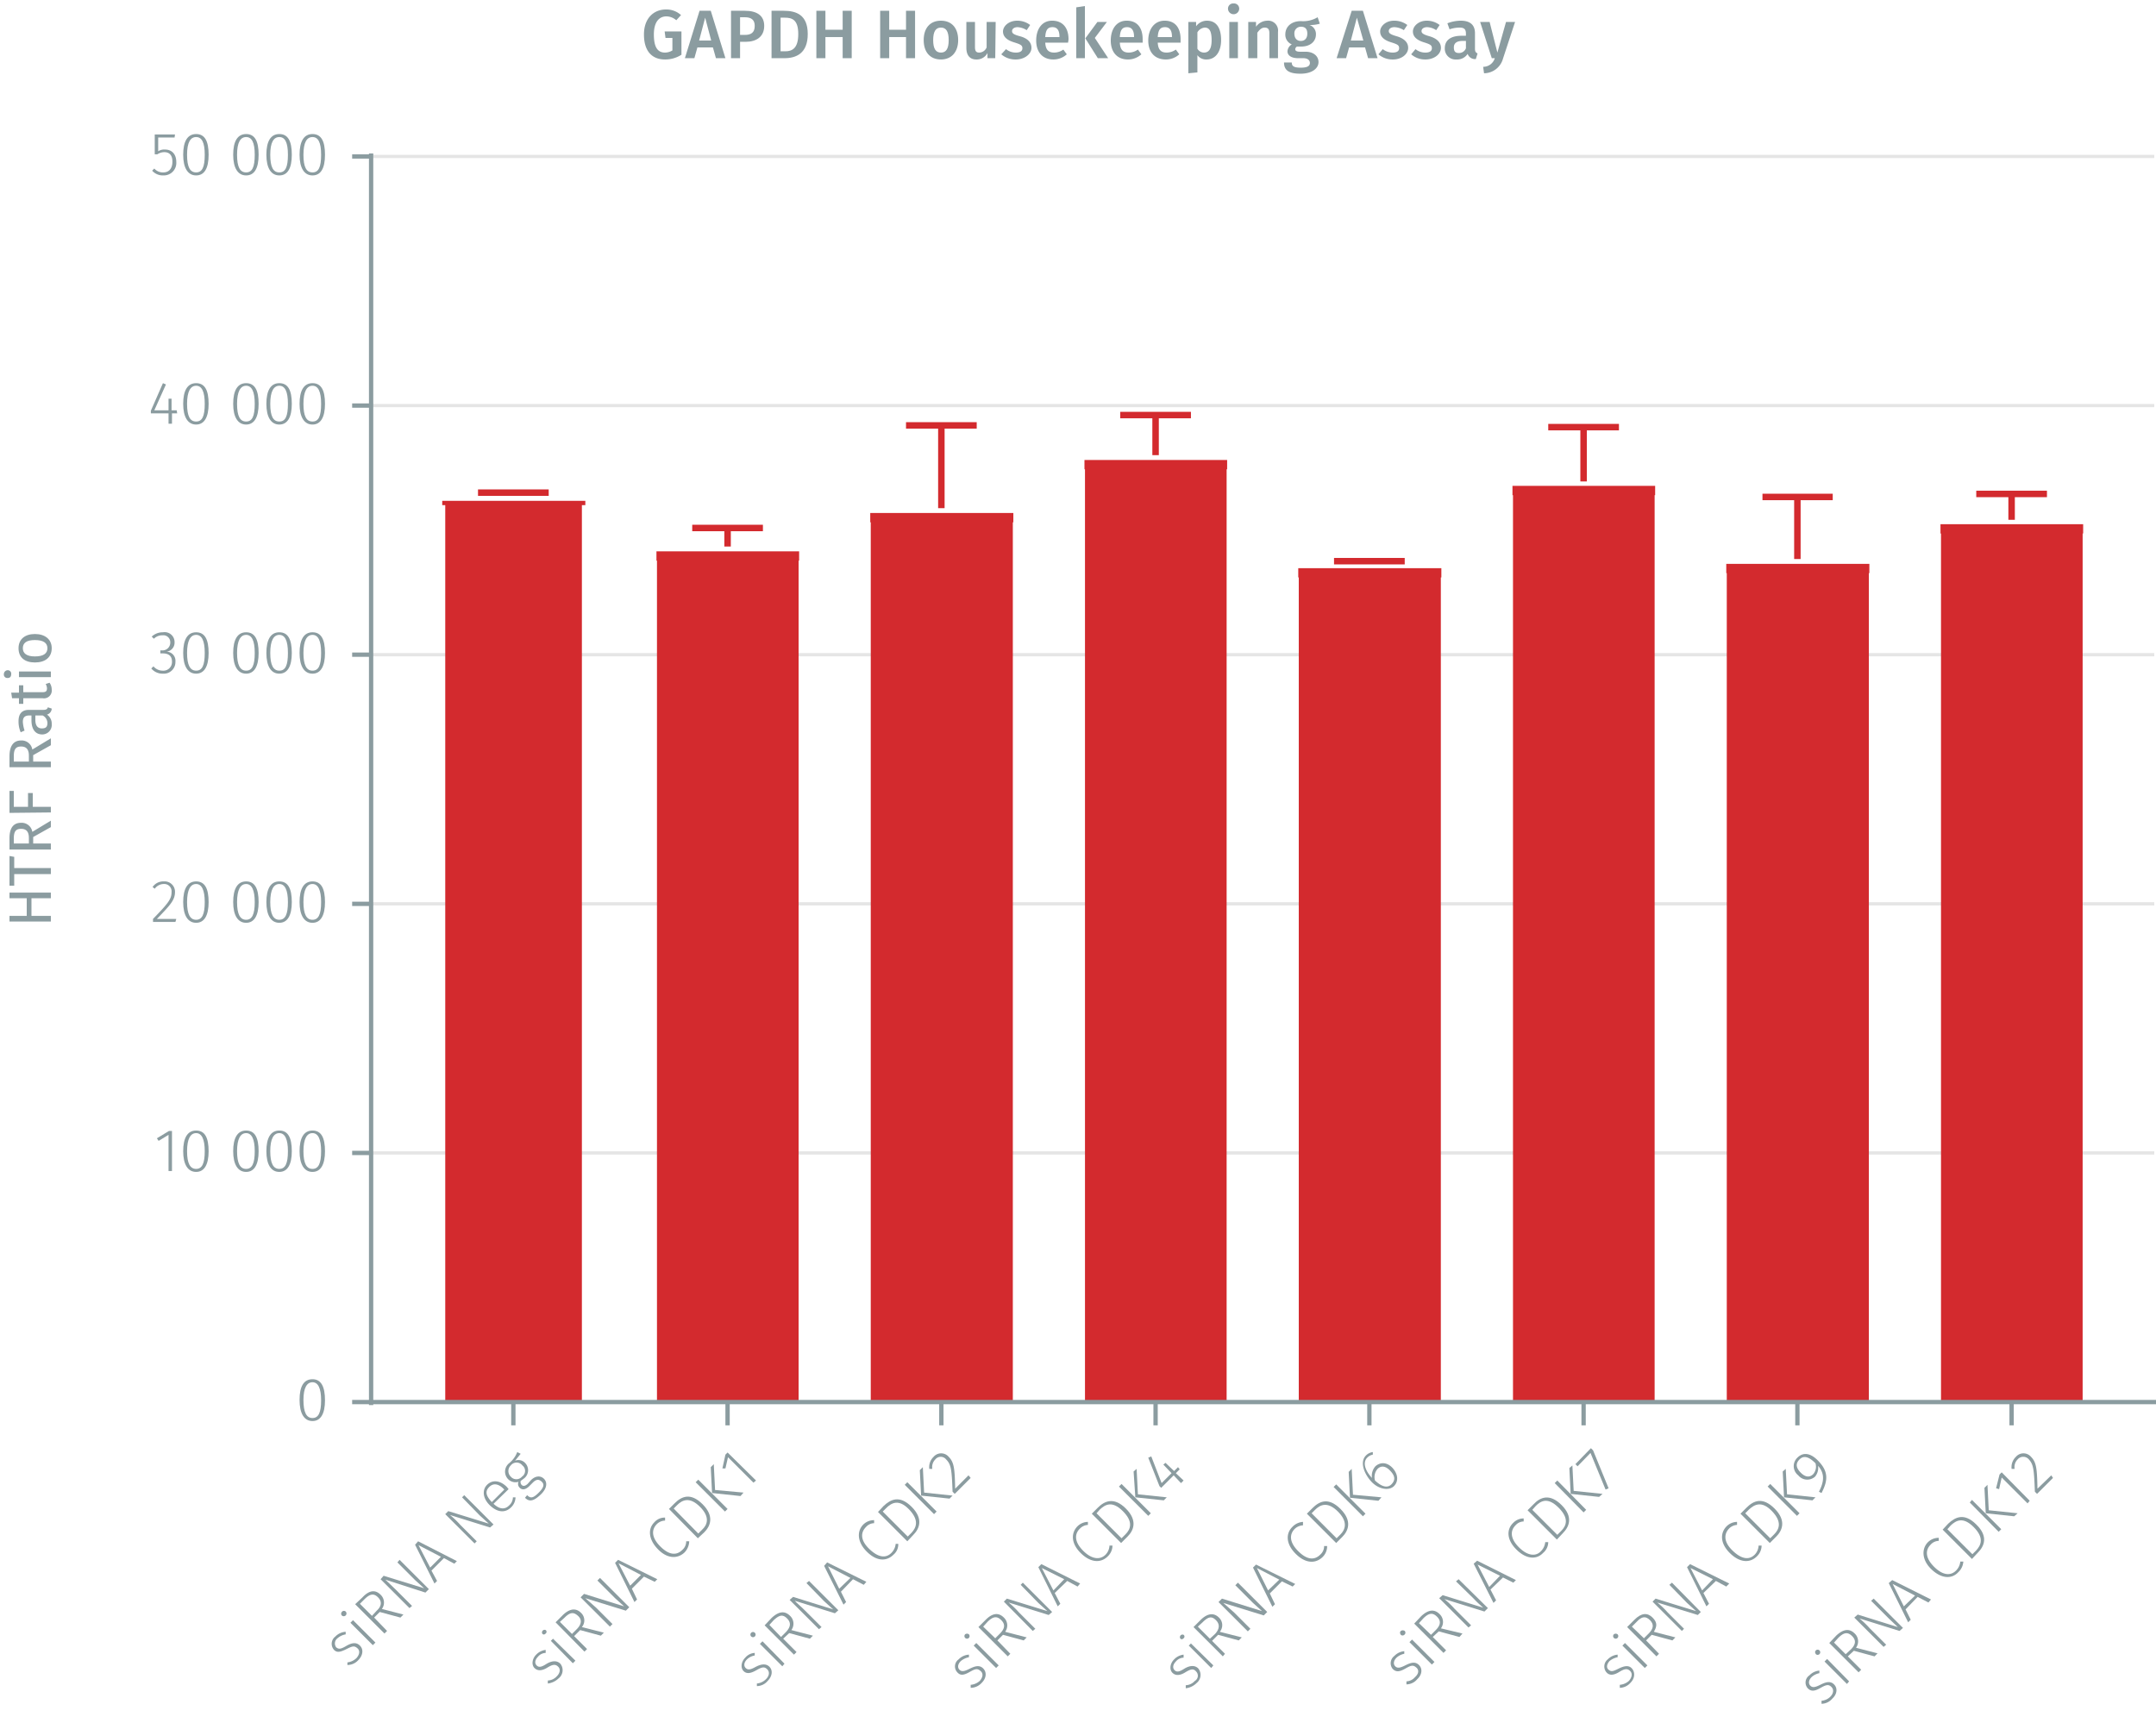 <svg id="Calque_1" data-name="Calque 1" xmlns="http://www.w3.org/2000/svg" viewBox="0 0 500.2 399.7"><line x1="86.1" y1="267.5" x2="499.8" y2="267.5" fill="none" stroke="#e5e5e5" stroke-miterlimit="10" stroke-width="0.75"/><line x1="86.1" y1="209.7" x2="499.8" y2="209.7" fill="none" stroke="#e5e5e5" stroke-miterlimit="10" stroke-width="0.75"/><line x1="86.1" y1="151.9" x2="499.8" y2="151.9" fill="none" stroke="#e5e5e5" stroke-miterlimit="10" stroke-width="0.75"/><line x1="86.1" y1="94.1" x2="499.8" y2="94.1" fill="none" stroke="#e5e5e5" stroke-miterlimit="10" stroke-width="0.75"/><line x1="86.1" y1="36.3" x2="499.8" y2="36.3" fill="none" stroke="#e5e5e5" stroke-miterlimit="10" stroke-width="0.75"/><polyline points="103.8 116.7 103.8 325.3 134.5 325.3 134.5 116.7 103.8 116.7" fill="#d32a2e" fill-rule="evenodd"/><polyline points="103.8 325.3 103.8 116.7 102.6 116.7 135.8 116.7 134.5 116.7 134.5 325.3" fill="none" stroke="#d32a2e" stroke-miterlimit="10"/><polyline points="153.5 129 153.5 325.3 184.2 325.3 184.2 129 153.5 129" fill="#d32a2e" fill-rule="evenodd"/><polyline points="153.5 325.3 153.5 129 152.3 129 185.4 129 184.2 129 184.2 325.3" fill="none" stroke="#d32a2e" stroke-miterlimit="1" stroke-width="2.16"/><polyline points="203.1 120.1 203.1 325.3 233.9 325.3 233.9 120.1 203.1 120.1" fill="#d32a2e" fill-rule="evenodd"/><polyline points="203.1 325.3 203.1 120.1 201.9 120.1 235.1 120.1 233.9 120.1 233.9 325.3" fill="none" stroke="#d32a2e" stroke-miterlimit="1" stroke-width="2.16"/><polyline points="252.8 107.8 252.8 325.3 283.5 325.3 283.5 107.8 252.8 107.8" fill="#d32a2e" fill-rule="evenodd"/><polyline points="252.8 325.3 252.8 107.8 251.6 107.8 284.7 107.8 283.5 107.8 283.5 325.3" fill="none" stroke="#d32a2e" stroke-miterlimit="1" stroke-width="2.16"/><polyline points="302.4 132.9 302.4 325.3 333.2 325.3 333.2 132.9 302.4 132.9" fill="#d32a2e" fill-rule="evenodd"/><polyline points="302.4 325.3 302.4 132.9 301.2 132.9 334.4 132.9 333.2 132.9 333.2 325.3" fill="none" stroke="#d32a2e" stroke-miterlimit="1" stroke-width="2.16"/><polyline points="352.1 113.8 352.1 325.3 382.8 325.3 382.8 113.8 352.1 113.8" fill="#d32a2e" fill-rule="evenodd"/><polyline points="352.1 325.3 352.1 113.8 350.9 113.8 384 113.8 382.8 113.8 382.8 325.3" fill="none" stroke="#d32a2e" stroke-miterlimit="1" stroke-width="2.16"/><polyline points="401.7 131.9 401.7 325.3 432.5 325.3 432.5 131.9 401.7 131.9" fill="#d32a2e" fill-rule="evenodd"/><polyline points="401.7 325.3 401.7 131.9 400.5 131.9 433.7 131.9 432.5 131.9 432.5 325.3" fill="none" stroke="#d32a2e" stroke-miterlimit="1" stroke-width="2.16"/><polyline points="451.4 122.7 451.4 325.3 482.1 325.3 482.1 122.7 451.4 122.7" fill="#d32a2e" fill-rule="evenodd"/><polyline points="451.4 325.3 451.4 122.7 450.2 122.7 483.3 122.7 482.1 122.7 482.1 325.3" fill="none" stroke="#d32a2e" stroke-miterlimit="1" stroke-width="2.16"/><path d="M80.2,378.6v.6a3.8,3.8,0,0,0-1.9.9,1.5,1.5,0,0,0-.3,2.1c.6.5,1.1.4,2.3-.3s2.3-1,3.2-.1.7,2.3-.4,3.4a3.4,3.4,0,0,1-2.5,1.1v-.6a3.7,3.7,0,0,0,2.1-1c.7-.8.9-1.7.2-2.3s-1.1-.5-2.5.2-2.2.9-2.9.2a2.1,2.1,0,0,1,.3-3.1A3.6,3.6,0,0,1,80.2,378.6Z" fill="#8b9ca0"/><path d="M80.2,373.9a.6.6,0,1,1-.9.9.6.6,0,0,1,0-.8A.6.6,0,0,1,80.2,373.9Zm6.9,7.2-.6.6-5.2-5.2.6-.6Z" fill="#8b9ca0"/><path d="M88.1,374l-1.3,1.3,3,3.1-.6.6-6.8-6.8,1.7-1.6c1.6-1.7,3-1.8,4.2-.6a2.5,2.5,0,0,1,.3,3.3l5,1.3-.7.7Zm-.7-.3c1.1-1,1.3-2.1.3-3.1s-1.9-.8-3.2.5l-1,1,2.8,2.8Z" fill="#8b9ca0"/><path d="M99.5,368.7l-.8.8-9.3-3,2.4,2.3,3.8,3.8-.6.5-6.7-6.7.7-.8,9.4,2.9-2.1-1.9-4.1-4.1.5-.6Z" fill="#8b9ca0"/><path d="M103,361.5l-2.9,2.9,1.3,2.4-.6.6-4.5-9,.7-.8,9,4.6-.6.6Zm-.7-.3-5.2-2.7,2.7,5.2Z" fill="#8b9ca0"/><path d="M114.5,353.7l-.8.7-9.3-2.9a20.9,20.9,0,0,1,2.4,2.3l3.8,3.8-.5.5-6.8-6.8.7-.7,9.4,2.9-2.1-1.9-4.1-4.2.5-.5Z" fill="#8b9ca0"/><path d="M118,345.5l-3.5,3.4c1.5,1.4,2.7,1.3,3.6.4a2.6,2.6,0,0,0,.9-1.9h.6a3.3,3.3,0,0,1-1,2.3c-1.4,1.4-3.2,1.2-4.9-.4s-1.9-3.6-.7-4.8,3-1.1,4.6.5Zm-1.2-.1c-1.1-1.1-2.3-1.4-3.3-.4s-.8,2,.6,3.5l2.9-2.9Z" fill="#8b9ca0"/><path d="M120.8,337.3l-1.3,1.6a2.1,2.1,0,0,1,2.3.5,2.4,2.4,0,0,1-.2,3.6l-.8.6a1,1,0,0,0,.2.9c.3.3.7.4,1.4-.2l.8-.9c1-1,2.2-1.1,3-.3s.8,2.2-.8,3.7-2.6,1.7-3.6.7l.5-.6c.8.8,1.4.7,2.7-.6s1.3-2,.6-2.6-1.3-.4-2,.3l-.8.8c-.9.9-1.7.9-2.2.4a1.2,1.2,0,0,1-.3-1.4,2.4,2.4,0,0,1-2.4-.6,2.5,2.5,0,0,1,.2-3.7,6.1,6.1,0,0,0,1.9-2.6Zm-2.3,5.3a1.7,1.7,0,0,0,2.6,0,1.6,1.6,0,0,0,.1-2.6,1.7,1.7,0,0,0-2.7,0A1.8,1.8,0,0,0,118.5,342.6Z" fill="#8b9ca0"/><path d="M126.6,382.8v.7a2.4,2.4,0,0,0-1.8.9c-.7.7-.8,1.5-.3,2s1.1.4,2.2-.3,2.4-1,3.3-.1a2.4,2.4,0,0,1-.4,3.4,4.4,4.4,0,0,1-2.5,1.2v-.7a3,3,0,0,0,2.1-1c.7-.7.9-1.6.3-2.2s-1.2-.6-2.5.2-2.3.8-3,.1-.6-2.1.4-3.1A3.6,3.6,0,0,1,126.6,382.8Z" fill="#8b9ca0"/><path d="M126.6,378.2a.5.5,0,0,1,0,.8c-.3.3-.6.3-.8,0a.6.6,0,0,1,.8-.8Zm6.9,7.1-.6.6-5.1-5.2.5-.5Z" fill="#8b9ca0"/><path d="M134.6,378.2l-1.4,1.4,3,3-.6.6-6.7-6.8,1.6-1.6c1.6-1.6,3.1-1.8,4.3-.6a2.4,2.4,0,0,1,.2,3.3l5.1,1.3-.7.7Zm-.8-.2c1.1-1.1,1.3-2.2.3-3.1s-1.8-.9-3.1.4l-1.1,1,2.8,2.8Z" fill="#8b9ca0"/><path d="M146,372.9l-.8.8-9.4-2.9,2.5,2.2,3.8,3.8-.6.6-6.8-6.8.8-.8,9.3,2.9-2.1-1.9-4.1-4.1.6-.6Z" fill="#8b9ca0"/><path d="M149.4,365.8l-2.8,2.8,1.2,2.5-.6.6-4.5-9.1.7-.7,9.1,4.5-.6.6Zm-.7-.4-5.2-2.7,2.7,5.2Z" fill="#8b9ca0"/><path d="M154.3,352.1v.7a2.8,2.8,0,0,0-1.9.8c-1.2,1.2-1.4,3,.8,5.2s3.9,2,5.1.8a2.6,2.6,0,0,0,.9-2h.7a3.9,3.9,0,0,1-1.1,2.6c-1.6,1.5-4,1.5-6.2-.8s-2.3-4.7-.8-6.2A3.2,3.2,0,0,1,154.3,352.1Z" fill="#8b9ca0"/><path d="M163,349c2.8,2.8,1.8,5.1.4,6.5l-1.5,1.4-6.7-6.8,1.3-1.3C158.1,347.2,160.2,346.2,163,349Zm-6.7,1,5.7,5.8.9-.9c1.2-1.1,1.9-2.9-.5-5.3s-4.1-1.6-5.3-.4Z" fill="#8b9ca0"/><path d="M168.8,350.1l-.6.6-6.8-6.8.6-.6Zm-2.9-4.4,6.6.6-.7.8-6.6-.7-.3-6,.7-.7Z" fill="#8b9ca0"/><path d="M175.4,343.5l-.6.5-5.9-5.9-.6,2.6h-.7l.7-3.2.5-.5Z" fill="#8b9ca0"/><path d="M175.1,383.5v.6a3.4,3.4,0,0,0-1.8.9c-.7.7-.8,1.5-.3,2s1.1.4,2.2-.2,2.4-1,3.3-.1.6,2.3-.4,3.3a3.3,3.3,0,0,1-2.5,1.2v-.6a3.5,3.5,0,0,0,2.1-1c.8-.8.9-1.7.3-2.3s-1.1-.6-2.5.2-2.3.9-3,.2-.6-2.1.4-3.1A3.1,3.1,0,0,1,175.1,383.5Z" fill="#8b9ca0"/><path d="M175.1,378.8a.6.6,0,0,1,0,.9.6.6,0,0,1-.8,0,.6.6,0,0,1,0-.9A.6.6,0,0,1,175.1,378.8ZM182,386l-.5.6-5.2-5.2.6-.6Z" fill="#8b9ca0"/><path d="M183.1,378.9l-1.4,1.3,3.1,3.1-.6.6-6.8-6.8,1.6-1.7c1.7-1.6,3.1-1.7,4.3-.5a2.5,2.5,0,0,1,.3,3.3l5,1.3-.7.7Zm-.7-.3c1-1.1,1.2-2.1.2-3.1s-1.8-.8-3.1.4l-1,1.1,2.7,2.8Z" fill="#8b9ca0"/><path d="M194.5,373.6l-.8.7-9.3-2.9c.4.5,1.2,1.1,2.4,2.3l3.8,3.8-.6.5-6.8-6.8.8-.7,9.3,2.9-2.1-1.9-4.1-4.2.6-.5Z" fill="#8b9ca0"/><path d="M197.9,366.4l-2.8,2.9,1.2,2.4-.6.6-4.5-9,.7-.8L201,367l-.6.7Zm-.6-.3-5.2-2.7,2.6,5.2Z" fill="#8b9ca0"/><path d="M202.8,352.7v.7a2.6,2.6,0,0,0-1.9.9c-1.2,1.2-1.4,3,.8,5.1s3.9,2.1,5.1.9a3.4,3.4,0,0,0,1-2.1h.6a3.1,3.1,0,0,1-1.1,2.5c-1.6,1.6-3.9,1.6-6.2-.7s-2.3-4.8-.8-6.3A3.5,3.5,0,0,1,202.8,352.7Z" fill="#8b9ca0"/><path d="M211.5,349.6c2.8,2.8,1.8,5.1.4,6.5l-1.4,1.5-6.8-6.8,1.3-1.4C206.6,347.9,208.7,346.8,211.5,349.6Zm-6.7,1.1,5.8,5.8.9-.9c1.1-1.2,1.8-2.9-.6-5.4s-4.1-1.5-5.3-.3Z" fill="#8b9ca0"/><path d="M217.3,350.7l-.6.6-6.8-6.8.6-.6Zm-2.9-4.4,6.6.7-.7.7-6.6-.7-.3-5.9.7-.7Z" fill="#8b9ca0"/><path d="M220.1,338c1.3,1.3,1.4,2.9,1.5,7.4l3.1-3.1.5.6-3.7,3.7-.5-.5c-.2-5.1-.3-6.3-1.5-7.5a1.6,1.6,0,0,0-2.5,0,2.5,2.5,0,0,0-.7,2.2h-.7a3.3,3.3,0,0,1,1-2.8A2.3,2.3,0,0,1,220.1,338Z" fill="#8b9ca0"/><path d="M224.8,383.9v.6a4.2,4.2,0,0,0-1.9.9c-.7.7-.8,1.5-.3,2s1.1.4,2.3-.2,2.3-1,3.2-.1.7,2.3-.3,3.3a3.5,3.5,0,0,1-2.6,1.2v-.7a3.6,3.6,0,0,0,2.1-.9c.7-.8.9-1.7.2-2.3s-1.1-.6-2.5.2-2.2.9-2.9.1a2,2,0,0,1,.3-3A3.6,3.6,0,0,1,224.8,383.9Z" fill="#8b9ca0"/><path d="M224.8,379.2a.6.6,0,1,1-.9,0A.7.7,0,0,1,224.8,379.2Zm6.9,7.2-.6.6-5.2-5.2.6-.6Z" fill="#8b9ca0"/><path d="M232.7,379.3l-1.3,1.3,3,3.1-.6.6-6.8-6.8,1.7-1.7c1.6-1.6,3-1.7,4.2-.5a2.5,2.5,0,0,1,.3,3.3l5,1.3-.7.7Zm-.7-.3c1.1-1.1,1.3-2.1.3-3.1s-1.9-.9-3.2.4l-1,1.1,2.8,2.7Z" fill="#8b9ca0"/><path d="M244.1,374l-.8.7-9.3-2.9a20.9,20.9,0,0,1,2.4,2.3l3.8,3.8-.6.5-6.7-6.8.7-.7,9.4,2.9-2.1-1.9-4.1-4.2.5-.5Z" fill="#8b9ca0"/><path d="M247.6,366.8l-2.9,2.8,1.3,2.5-.6.6-4.5-9.1.7-.7,9,4.5-.6.7Zm-.7-.4-5.2-2.6,2.7,5.2Z" fill="#8b9ca0"/><path d="M252.4,353.1v.7a2.8,2.8,0,0,0-1.9.9c-1.2,1.2-1.3,3,.8,5.1s4,2.1,5.2.9a3.2,3.2,0,0,0,.9-2.1h.7a3.5,3.5,0,0,1-1.1,2.5c-1.6,1.6-4,1.5-6.3-.8s-2.2-4.7-.7-6.2A3.5,3.5,0,0,1,252.4,353.1Z" fill="#8b9ca0"/><path d="M261.2,350c2.8,2.8,1.8,5.1.4,6.5l-1.5,1.5-6.8-6.8,1.4-1.4C256.2,348.3,258.4,347.2,261.2,350Zm-6.8,1.1,5.8,5.8.9-.9c1.2-1.2,1.9-2.9-.6-5.4s-4.1-1.5-5.3-.4Z" fill="#8b9ca0"/><path d="M267,351.1l-.6.6-6.8-6.8.6-.6Zm-3-4.4,6.7.7-.7.7-6.6-.7-.4-6,.7-.6Z" fill="#8b9ca0"/><path d="M273.7,340.9l-.9.9,1.8,1.7-.6.6-1.7-1.8-2.9,2.9-.4-.4-2.6-6.6.7-.3,2.4,6.2,2.3-2.3-1.9-2,.5-.4,2,1.9.9-.9Z" fill="#8b9ca0"/><path d="M274.6,383.9v.7a2.4,2.4,0,0,0-1.8.9c-.7.7-.8,1.5-.3,2s1.1.4,2.2-.3,2.4-1,3.3-.1a2.4,2.4,0,0,1-.4,3.4,4.2,4.2,0,0,1-2.5,1.2V391a3,3,0,0,0,2.1-1,1.4,1.4,0,0,0,.3-2.2c-.6-.7-1.2-.6-2.5.2s-2.3.8-3,.1-.6-2.1.4-3.1A3.6,3.6,0,0,1,274.6,383.9Z" fill="#8b9ca0"/><path d="M274.6,379.3a.5.5,0,0,1,0,.8c-.3.3-.6.3-.8,0a.6.6,0,0,1,.8-.8Zm6.9,7.1-.5.6-5.2-5.2.5-.5Z" fill="#8b9ca0"/><path d="M282.6,379.3l-1.4,1.4,3,3-.5.6-6.8-6.8,1.6-1.6c1.6-1.6,3.1-1.8,4.3-.6a2.4,2.4,0,0,1,.2,3.3l5.1,1.3-.7.7Zm-.7-.2c1-1.1,1.2-2.2.2-3.2s-1.8-.8-3.1.5l-1.1,1,2.8,2.8Z" fill="#8b9ca0"/><path d="M294,374l-.8.8-9.4-2.9,2.5,2.2,3.8,3.8-.6.6-6.8-6.8.8-.8,9.3,2.9-2.1-1.9-4.1-4.1.6-.6Z" fill="#8b9ca0"/><path d="M297.4,366.9l-2.8,2.8,1.2,2.5-.6.6-4.5-9.1.7-.7,9.1,4.5-.6.6Zm-.6-.4-5.2-2.7,2.6,5.2Z" fill="#8b9ca0"/><path d="M302.3,353.1v.8a3,3,0,0,0-1.9.8c-1.2,1.2-1.4,3,.8,5.2s3.9,2,5.1.8a2.6,2.6,0,0,0,.9-2h.7a3.5,3.5,0,0,1-1.1,2.6c-1.6,1.5-3.9,1.5-6.2-.8s-2.3-4.7-.8-6.2A3.7,3.7,0,0,1,302.3,353.1Z" fill="#8b9ca0"/><path d="M311,350.1c2.8,2.8,1.8,5.1.4,6.5L310,358l-6.8-6.8,1.3-1.3C306.1,348.3,308.2,347.3,311,350.1Zm-6.7,1,5.8,5.8.9-.9c1.1-1.1,1.8-2.9-.6-5.3s-4.1-1.6-5.3-.4Z" fill="#8b9ca0"/><path d="M316.8,351.2l-.6.6-6.8-6.8.6-.6Zm-2.9-4.4,6.6.6-.7.8-6.6-.7-.3-6,.7-.7Z" fill="#8b9ca0"/><path d="M323,340.5c1.4,1.5,1.5,3.2.4,4.3s-3.5.8-5.2-1-2.8-4.6-1.3-6.1a2.7,2.7,0,0,1,1.6-.8v.6a2.4,2.4,0,0,0-1.3.7c-1.1,1.1-.5,3,1.1,4.7a3.3,3.3,0,0,1,.8-2.7C320.1,339.3,321.6,339.1,323,340.5Zm-.6.6c-1.1-1.1-2.1-1-2.8-.3a2.9,2.9,0,0,0-.6,2.7c1.5,1.4,2.9,1.9,3.9.8S323.5,342.2,322.4,341.1Z" fill="#8b9ca0"/><path d="M325.8,383.1v.6a3.8,3.8,0,0,0-1.8.9c-.7.7-.8,1.5-.3,2s1.1.4,2.3-.2,2.3-1,3.2-.1.7,2.3-.4,3.3a3.3,3.3,0,0,1-2.5,1.2v-.7a2.8,2.8,0,0,0,2-1c.8-.7,1-1.6.3-2.2s-1.1-.6-2.5.2-2.2.9-3,.1a2.1,2.1,0,0,1,.4-3A3.6,3.6,0,0,1,325.8,383.1Z" fill="#8b9ca0"/><path d="M325.9,378.4a.6.6,0,0,1-.1.9.6.6,0,0,1-.8,0c-.2-.3-.3-.6,0-.9A.8.8,0,0,1,325.9,378.4Zm6.9,7.2-.6.6L327,381l.6-.6Z" fill="#8b9ca0"/><path d="M333.8,378.5l-1.4,1.3,3.1,3.1-.6.6-6.8-6.8,1.6-1.7c1.7-1.6,3.1-1.7,4.3-.5a2.5,2.5,0,0,1,.3,3.3l5,1.2-.7.8Zm-.7-.3c1.1-1.1,1.3-2.1.3-3.1s-1.9-.9-3.2.4l-1,1.1,2.8,2.7Z" fill="#8b9ca0"/><path d="M345.2,373.1l-.8.8-9.3-2.9a20.9,20.9,0,0,1,2.4,2.3l3.8,3.8-.6.5-6.8-6.8.8-.7,9.4,2.9c-.3-.3-1.3-1.1-2.1-2l-4.2-4.1.6-.5Z" fill="#8b9ca0"/><path d="M348.7,366l-2.9,2.8,1.3,2.5-.6.6-4.6-9.1.8-.7,9,4.5-.6.6Zm-.7-.4-5.2-2.6,2.7,5.2Z" fill="#8b9ca0"/><path d="M353.5,352.3v.7a2.6,2.6,0,0,0-1.9.9c-1.2,1.2-1.3,3,.8,5.1s4,2.1,5.1.9a3.4,3.4,0,0,0,1-2.1h.7a3.3,3.3,0,0,1-1.2,2.5c-1.5,1.6-3.9,1.5-6.2-.8s-2.3-4.7-.7-6.2A3.3,3.3,0,0,1,353.5,352.3Z" fill="#8b9ca0"/><path d="M362.3,349.2c2.8,2.8,1.7,5.1.3,6.5l-1.4,1.5-6.8-6.8,1.4-1.4C357.3,347.4,359.5,346.4,362.3,349.2Zm-6.8,1.1,5.8,5.8.9-.9c1.2-1.2,1.9-2.9-.6-5.4s-4.1-1.6-5.3-.4Z" fill="#8b9ca0"/><path d="M368,350.3l-.6.6-6.7-6.8.6-.6Zm-2.9-4.4,6.7.7-.8.7-6.6-.7-.3-6,.7-.6Z" fill="#8b9ca0"/><path d="M369.6,336.5l3.6,8.8-.7.3-3.5-8.5-3,3.1-.5-.5,3.6-3.7Z" fill="#8b9ca0"/><path d="M375.3,383.9v.6a4.2,4.2,0,0,0-1.9.9c-.6.7-.8,1.5-.2,2s1,.4,2.2-.2,2.4-1,3.2-.1.7,2.3-.3,3.3a3.4,3.4,0,0,1-2.5,1.2v-.7a3.6,3.6,0,0,0,2.1-.9c.7-.8.9-1.7.3-2.3s-1.2-.6-2.5.2-2.3.9-3,.1a2.1,2.1,0,0,1,.3-3A3.6,3.6,0,0,1,375.3,383.9Z" fill="#8b9ca0"/><path d="M375.3,379.2a.6.6,0,1,1-.9,0A.7.7,0,0,1,375.3,379.2Zm6.9,7.2-.6.6-5.2-5.2.6-.6Z" fill="#8b9ca0"/><path d="M383.2,379.3l-1.3,1.3,3,3.1-.6.6-6.8-6.8,1.7-1.7c1.6-1.6,3-1.7,4.2-.5s1,2.1.3,3.3l5,1.3-.7.7Zm-.7-.3c1.1-1.1,1.3-2.1.3-3.1s-1.9-.9-3.1.4l-1.1,1.1,2.8,2.7Z" fill="#8b9ca0"/><path d="M394.6,374l-.7.7-9.4-2.9a20.9,20.9,0,0,1,2.4,2.3l3.8,3.8-.5.5-6.8-6.8.7-.7,9.4,2.9-2.1-1.9-4.1-4.2.6-.5Z" fill="#8b9ca0"/><path d="M398.1,366.8l-2.9,2.8,1.3,2.5-.6.6-4.5-9.1.7-.7,9.1,4.5-.7.7Zm-.7-.4-5.2-2.6,2.7,5.2Z" fill="#8b9ca0"/><path d="M403,353.1v.7a2.8,2.8,0,0,0-1.9.9c-1.1,1.2-1.3,3,.9,5.1s3.9,2.1,5.1.9a3.2,3.2,0,0,0,.9-2.1h.7a3.5,3.5,0,0,1-1.1,2.5c-1.6,1.6-4,1.5-6.3-.8s-2.2-4.7-.7-6.2A3.5,3.5,0,0,1,403,353.1Z" fill="#8b9ca0"/><path d="M411.7,350c2.8,2.8,1.8,5.1.4,6.5l-1.5,1.5-6.8-6.8,1.4-1.4C406.8,348.2,408.9,347.2,411.7,350Zm-6.8,1.1,5.8,5.8.9-.9c1.2-1.2,1.9-2.9-.5-5.4s-4.1-1.5-5.3-.4Z" fill="#8b9ca0"/><path d="M417.5,351.1l-.6.6-6.8-6.8.6-.6Zm-2.9-4.4,6.6.7-.7.7-6.6-.7-.3-6,.7-.6Z" fill="#8b9ca0"/><path d="M421.7,338.8c2.6,2.6,2.4,4.7.9,7.6l-.6-.3c1.2-2.3,1.4-4.2-.2-6a3.2,3.2,0,0,1-.7,2.5,2.7,2.7,0,0,1-3.9-.3,2.7,2.7,0,0,1-.2-4.1C418.4,336.8,420.1,337.2,421.7,338.8Zm-.5.7c-1.5-1.5-2.7-1.9-3.7-.9s-.8,2,.3,3.1,2.1,1.1,2.9.3A2.7,2.7,0,0,0,421.2,339.5Z" fill="#8b9ca0"/><path d="M422.1,387.6v.6a3.8,3.8,0,0,0-1.8.9c-.7.7-.8,1.5-.3,2s1.1.4,2.3-.2,2.3-1,3.2-.1.7,2.3-.4,3.3a3.3,3.3,0,0,1-2.5,1.2v-.7a3.3,3.3,0,0,0,2-.9c.8-.8.9-1.7.3-2.3s-1.1-.6-2.5.2-2.2.9-3,.1a2,2,0,0,1,.4-3A3.6,3.6,0,0,1,422.1,387.6Z" fill="#8b9ca0"/><path d="M422.1,382.9a.6.6,0,0,1,0,.9.6.6,0,0,1-.8,0c-.2-.3-.3-.6,0-.9A.6.6,0,0,1,422.1,382.9Zm6.9,7.2-.5.6-5.2-5.2.6-.6Z" fill="#8b9ca0"/><path d="M430.1,383l-1.4,1.3,3.1,3.1-.6.6-6.8-6.8,1.6-1.7c1.7-1.6,3.1-1.7,4.3-.5a2.5,2.5,0,0,1,.3,3.3l5,1.3-.7.7Zm-.7-.3c1.1-1.1,1.3-2.1.3-3.1s-1.9-.9-3.2.4l-1,1.1,2.7,2.7Z" fill="#8b9ca0"/><path d="M441.5,377.7l-.8.7-9.3-2.9a20.9,20.9,0,0,1,2.4,2.3l3.8,3.8-.6.5-6.8-6.8.8-.7,9.3,2.9-2-1.9-4.2-4.2.6-.5Z" fill="#8b9ca0"/><path d="M444.9,370.5l-2.8,2.9,1.2,2.4-.6.6-4.5-9.1.8-.7,9,4.5-.6.7Zm-.6-.3-5.2-2.7,2.6,5.2Z" fill="#8b9ca0"/><path d="M449.8,356.8v.7a2.6,2.6,0,0,0-1.9.9c-1.2,1.2-1.3,3,.8,5.1s3.9,2.1,5.1.9a3.4,3.4,0,0,0,1-2.1h.7a3.7,3.7,0,0,1-1.2,2.5c-1.5,1.6-3.9,1.5-6.2-.7s-2.3-4.8-.8-6.3A3.5,3.5,0,0,1,449.8,356.8Z" fill="#8b9ca0"/><path d="M458.5,353.7c2.9,2.8,1.8,5.1.4,6.5l-1.4,1.5-6.8-6.8,1.3-1.4C453.6,352,455.7,350.9,458.5,353.7Zm-6.7,1.1,5.8,5.8.9-.9c1.1-1.2,1.9-2.9-.6-5.4s-4.1-1.5-5.3-.4Z" fill="#8b9ca0"/><path d="M464.3,354.8l-.6.6-6.7-6.8.5-.6Zm-2.9-4.4,6.7.7-.8.7-6.6-.7-.3-5.9.7-.7Z" fill="#8b9ca0"/><path d="M470.9,348.2l-.5.6-6-6-.6,2.7-.7-.2.8-3.2.5-.5Z" fill="#8b9ca0"/><path d="M471.2,338c1.3,1.3,1.4,2.9,1.5,7.4l3.2-3.1.4.6-3.7,3.7-.5-.5c-.2-5.1-.3-6.3-1.4-7.5a1.7,1.7,0,0,0-2.6,0,2.5,2.5,0,0,0-.7,2.2h-.7a3.3,3.3,0,0,1,1-2.8A2.3,2.3,0,0,1,471.2,338Z" fill="#8b9ca0"/><path d="M466.7,330.7v-5.4M417,330.7v-5.4m-49.6,5.4v-5.4m-49.7,5.4v-5.4m-49.6,5.4v-5.4m-49.7,5.4v-5.4m-49.6,5.4v-5.4m-49.7,5.4v-5.4m-33.4,0H500.2" fill="none" stroke="#8b9ca0" stroke-miterlimit="10"/><path d="M75.4,324.9c0,3.1-1,4.8-2.9,4.8s-3-1.7-3-4.9,1-4.8,3-4.8S75.4,321.7,75.4,324.9Zm-5-.1c0,2.9.7,4.2,2.1,4.2s2-1.3,2-4.1-.7-4.2-2-4.2S70.4,322,70.4,324.8Z" fill="#8b9ca0"/><path d="M39.9,271.7h-.8v-8.4l-2.3,1.4-.4-.6,2.8-1.7h.7Z" fill="#8b9ca0"/><path d="M48.4,267.1c0,3.1-1,4.8-2.9,4.8s-3-1.7-3-4.8,1-4.8,3-4.8S48.4,263.9,48.4,267.1Zm-5,0c0,2.8.7,4.1,2.1,4.1s2-1.3,2-4.1-.7-4.2-2-4.2S43.4,264.2,43.4,267.1Z" fill="#8b9ca0"/><path d="M60,267.1c0,3.1-1,4.8-2.9,4.8s-3-1.7-3-4.8,1-4.8,3-4.8S60,263.9,60,267.1Zm-5,0c0,2.8.7,4.1,2.1,4.1s2-1.3,2-4.1-.7-4.2-2-4.2S55,264.2,55,267.1Z" fill="#8b9ca0"/><path d="M67.7,267.1c0,3.1-1,4.8-2.9,4.8s-3-1.7-3-4.8,1-4.8,3-4.8S67.7,263.9,67.7,267.1Zm-5,0c0,2.8.7,4.1,2.1,4.1s2-1.3,2-4.1-.7-4.2-2-4.2S62.7,264.2,62.7,267.1Z" fill="#8b9ca0"/><path d="M75.4,267.1c0,3.1-1,4.8-2.9,4.8s-3-1.7-3-4.8,1-4.8,3-4.8S75.4,263.9,75.4,267.1Zm-5,0c0,2.8.7,4.1,2.1,4.1s2-1.3,2-4.1-.7-4.2-2-4.2S70.4,264.2,70.4,267.1Z" fill="#8b9ca0"/><path d="M40.6,206.9c0,1.9-1,3-4.2,6.3h4.5l-.2.7H35.5v-.7c3.5-3.6,4.3-4.6,4.3-6.2a1.7,1.7,0,0,0-1.8-1.9,2.6,2.6,0,0,0-2.1,1.1l-.5-.4a3,3,0,0,1,2.6-1.3A2.4,2.4,0,0,1,40.6,206.9Z" fill="#8b9ca0"/><path d="M48.4,209.3c0,3.1-1,4.8-2.9,4.8s-3-1.7-3-4.8,1-4.8,3-4.8S48.4,206.1,48.4,209.3Zm-5,0c0,2.8.7,4.1,2.1,4.1s2-1.3,2-4.1-.7-4.2-2-4.2S43.4,206.4,43.4,209.3Z" fill="#8b9ca0"/><path d="M60,209.3c0,3.1-1,4.8-2.9,4.8s-3-1.7-3-4.8,1-4.8,3-4.8S60,206.1,60,209.3Zm-5,0c0,2.8.7,4.1,2.1,4.1s2-1.3,2-4.1-.7-4.2-2-4.2S55,206.4,55,209.3Z" fill="#8b9ca0"/><path d="M67.7,209.3c0,3.1-1,4.8-2.9,4.8s-3-1.7-3-4.8,1-4.8,3-4.8S67.7,206.1,67.7,209.3Zm-5,0c0,2.8.7,4.1,2.1,4.1s2-1.3,2-4.1-.7-4.2-2-4.2S62.7,206.4,62.7,209.3Z" fill="#8b9ca0"/><path d="M75.4,209.3c0,3.1-1,4.8-2.9,4.8s-3-1.7-3-4.8,1-4.8,3-4.8S75.4,206.1,75.4,209.3Zm-5,0c0,2.8.7,4.1,2.1,4.1s2-1.3,2-4.1-.7-4.2-2-4.2S70.4,206.4,70.4,209.3Z" fill="#8b9ca0"/><path d="M40.5,149a2.1,2.1,0,0,1-1.9,2.2,2.1,2.1,0,0,1,2.1,2.3,2.7,2.7,0,0,1-2.9,2.8,3.4,3.4,0,0,1-2.7-1.2l.5-.5a2.8,2.8,0,0,0,2.1,1,2,2,0,0,0,2.2-2.1c0-1.4-.9-1.9-2.1-1.9h-.6v-.7h.4a1.8,1.8,0,0,0,1.9-1.9,1.6,1.6,0,0,0-1.8-1.6,2.7,2.7,0,0,0-2,.8l-.5-.5a3.7,3.7,0,0,1,2.6-1A2.3,2.3,0,0,1,40.5,149Z" fill="#8b9ca0"/><path d="M48.4,151.5c0,3.1-1,4.8-2.9,4.8s-3-1.7-3-4.8,1-4.8,3-4.8S48.4,148.3,48.4,151.5Zm-5,0c0,2.8.7,4.1,2.1,4.1s2-1.2,2-4.1-.7-4.2-2-4.2S43.4,148.6,43.4,151.5Z" fill="#8b9ca0"/><path d="M60,151.5c0,3.1-1,4.8-2.9,4.8s-3-1.7-3-4.8,1-4.8,3-4.8S60,148.3,60,151.5Zm-5,0c0,2.8.7,4.1,2.1,4.1s2-1.2,2-4.1-.7-4.2-2-4.2S55,148.6,55,151.5Z" fill="#8b9ca0"/><path d="M67.7,151.5c0,3.1-1,4.8-2.9,4.8s-3-1.7-3-4.8,1-4.8,3-4.8S67.7,148.3,67.7,151.5Zm-5,0c0,2.8.7,4.1,2.1,4.1s2-1.2,2-4.1-.7-4.2-2-4.2S62.7,148.6,62.7,151.5Z" fill="#8b9ca0"/><path d="M75.4,151.5c0,3.1-1,4.8-2.9,4.8s-3-1.7-3-4.8,1-4.8,3-4.8S75.4,148.3,75.4,151.5Zm-5,0c0,2.8.7,4.1,2.1,4.1s2-1.2,2-4.1-.7-4.2-2-4.2S70.4,148.6,70.4,151.5Z" fill="#8b9ca0"/><path d="M41.1,95.9H39.9v2.4h-.8V95.9H35v-.6l2.8-6.4.7.3-2.7,6h3.3V92.5h.7v2.7h1.2Z" fill="#8b9ca0"/><path d="M48.4,93.7c0,3.1-1,4.8-2.9,4.8s-3-1.7-3-4.8,1-4.8,3-4.8S48.4,90.5,48.4,93.7Zm-5,0c0,2.9.7,4.1,2.1,4.1s2-1.2,2-4.1-.7-4.2-2-4.2S43.4,90.8,43.4,93.7Z" fill="#8b9ca0"/><path d="M60,93.7c0,3.1-1,4.8-2.9,4.8s-3-1.7-3-4.8,1-4.8,3-4.8S60,90.5,60,93.7Zm-5,0c0,2.9.7,4.1,2.1,4.1s2-1.2,2-4.1-.7-4.2-2-4.2S55,90.8,55,93.7Z" fill="#8b9ca0"/><path d="M67.7,93.7c0,3.1-1,4.8-2.9,4.8s-3-1.7-3-4.8,1-4.8,3-4.8S67.7,90.5,67.7,93.7Zm-5,0c0,2.9.7,4.1,2.1,4.1s2-1.2,2-4.1-.7-4.2-2-4.2S62.7,90.8,62.7,93.7Z" fill="#8b9ca0"/><path d="M75.4,93.7c0,3.1-1,4.8-2.9,4.8s-3-1.7-3-4.8,1-4.8,3-4.8S75.4,90.5,75.4,93.7Zm-5,0c0,2.9.7,4.1,2.1,4.1s2-1.2,2-4.1-.7-4.2-2-4.2S70.4,90.8,70.4,93.7Z" fill="#8b9ca0"/><path d="M40.5,31.9H36.7v3.2a2.5,2.5,0,0,1,1.6-.4c1.6,0,2.6,1.1,2.6,2.9a2.9,2.9,0,0,1-3,3.1,3.3,3.3,0,0,1-2.6-1.1l.5-.5a2.6,2.6,0,0,0,2.1.9c1.3,0,2.1-.9,2.1-2.5s-.8-2.2-1.9-2.2a3,3,0,0,0-1.6.5h-.6V31.2h4.7Z" fill="#8b9ca0"/><path d="M48.4,35.9c0,3.2-1,4.8-2.9,4.8s-3-1.7-3-4.8,1-4.8,3-4.8S48.4,32.7,48.4,35.9Zm-5,0c0,2.9.7,4.1,2.1,4.1s2-1.2,2-4.1-.7-4.1-2-4.1S43.4,33,43.4,35.9Z" fill="#8b9ca0"/><path d="M60,35.9c0,3.2-1,4.8-2.9,4.8s-3-1.7-3-4.8,1-4.8,3-4.8S60,32.7,60,35.9Zm-5,0c0,2.9.7,4.1,2.1,4.1s2-1.2,2-4.1-.7-4.1-2-4.1S55,33,55,35.9Z" fill="#8b9ca0"/><path d="M67.7,35.9c0,3.2-1,4.8-2.9,4.8s-3-1.7-3-4.8,1-4.8,3-4.8S67.7,32.7,67.7,35.9Zm-5,0c0,2.9.7,4.1,2.1,4.1s2-1.2,2-4.1-.7-4.1-2-4.1S62.7,33,62.7,35.9Z" fill="#8b9ca0"/><path d="M75.4,35.9c0,3.2-1,4.8-2.9,4.8s-3-1.7-3-4.8,1-4.8,3-4.8S75.4,32.7,75.4,35.9Zm-5,0c0,2.9.7,4.1,2.1,4.1s2-1.2,2-4.1-.7-4.1-2-4.1S70.4,33,70.4,35.9Z" fill="#8b9ca0"/><path d="M86.1,36.3H81.7m4.4,57.8H81.7m4.4,57.8H81.7m4.4,57.8H81.7m4.4,57.8H81.7m4.4,57.8H81.7m4.4.7V35.6" fill="none" stroke="#8b9ca0" stroke-miterlimit="10"/><polyline points="110.9 114.3 127.3 114.3 119.1 114.3 119.1 114.6" fill="none" stroke="#d32a2e" stroke-miterlimit="10" stroke-width="1.5"/><polyline points="160.6 122.5 177 122.5 168.8 122.5 168.8 126.8" fill="none" stroke="#d32a2e" stroke-miterlimit="10" stroke-width="1.5"/><polyline points="210.2 98.7 226.6 98.7 218.4 98.7 218.4 117.9" fill="none" stroke="#d32a2e" stroke-miterlimit="10" stroke-width="1.5"/><polyline points="259.9 96.3 276.3 96.3 268.1 96.3 268.1 105.6" fill="none" stroke="#d32a2e" stroke-miterlimit="10" stroke-width="1.5"/><polyline points="309.5 130.2 325.9 130.2 317.7 130.2 317.7 130.7" fill="none" stroke="#d32a2e" stroke-miterlimit="10" stroke-width="1.5"/><polyline points="359.2 99.1 375.6 99.1 367.4 99.1 367.4 111.7" fill="none" stroke="#d32a2e" stroke-miterlimit="10" stroke-width="1.5"/><polyline points="408.9 115.3 425.2 115.3 417 115.3 417 129.7" fill="none" stroke="#d32a2e" stroke-miterlimit="10" stroke-width="1.5"/><polyline points="458.5 114.6 474.9 114.6 466.7 114.6 466.7 120.6" fill="none" stroke="#d32a2e" stroke-miterlimit="10" stroke-width="1.5"/><path d="M158,3.5l-1.1,1.2a3.5,3.5,0,0,0-2.3-.9c-1.6,0-2.9,1.2-2.9,4.2s.9,4.2,2.6,4.2a3.4,3.4,0,0,0,1.7-.5V8.8h-1.6l-.2-1.5h3.9v5.4a7,7,0,0,1-3.8,1.1c-3.1,0-4.9-2-4.9-5.8s2.3-5.8,5.1-5.8A5,5,0,0,1,158,3.5Z" fill="#8b9ca0"/><path d="M165.4,11h-3.6l-.7,2.5h-2.2l3.4-11h2.6l3.4,11h-2.2ZM165,9.4l-1.4-5.3-1.4,5.3Z" fill="#8b9ca0"/><path d="M177.3,6c0,2.5-1.8,3.7-4.3,3.7h-1.3v3.8h-2.1V2.5h3.2C175.6,2.5,177.3,3.6,177.3,6Zm-2.2,0c0-1.4-.8-2-2.3-2h-1.1V8.1h1.1C174.2,8.1,175.1,7.6,175.1,6Z" fill="#8b9ca0"/><path d="M187.4,7.9c0,4.5-2.7,5.6-5.4,5.6h-3V2.5h2.8C184.7,2.5,187.4,3.4,187.4,7.9Zm-6.3-3.8v7.8h1.1c1.6,0,3-.7,3-4s-1.4-3.8-3.1-3.8Z" fill="#8b9ca0"/><path d="M195.5,8.6h-4v4.9h-2.1V2.5h2.1V6.9h4V2.5h2.1v11h-2.1Z" fill="#8b9ca0"/><path d="M210.2,8.6h-3.9v4.9h-2.1V2.5h2.1V6.9h3.9V2.5h2.1v11h-2.1Z" fill="#8b9ca0"/><path d="M222.3,9.3c0,2.7-1.5,4.5-4,4.5s-4-1.7-4-4.5,1.5-4.5,4-4.5S222.3,6.5,222.3,9.3Zm-5.8,0c0,2,.6,2.9,1.8,2.9s1.8-.9,1.8-2.9-.6-2.9-1.8-2.9S216.5,7.3,216.5,9.3Z" fill="#8b9ca0"/><path d="M230.9,13.5h-1.8V12.3a2.8,2.8,0,0,1-2.6,1.5c-1.5,0-2.3-1-2.3-2.7v-6h2v5.8c0,1,.3,1.3,1,1.3a1.9,1.9,0,0,0,1.7-1.2V5.1h2.1Z" fill="#8b9ca0"/><path d="M239,5.8,238.2,7a4.4,4.4,0,0,0-2.1-.7c-.8,0-1.3.4-1.3.9s.3.8,1.8,1.2,2.7,1.2,2.7,2.7-1.7,2.7-3.6,2.7a5,5,0,0,1-3.4-1.2l1.1-1.2a3.6,3.6,0,0,0,2.3.8c.9,0,1.5-.3,1.5-1s-.4-.9-2-1.4-2.5-1.3-2.5-2.5S234,4.8,236,4.8A4.9,4.9,0,0,1,239,5.8Z" fill="#8b9ca0"/><path d="M247.8,9.9h-5.3c.1,1.8.9,2.3,2.1,2.3a3.7,3.7,0,0,0,2.1-.7l.8,1.1a4.6,4.6,0,0,1-3.1,1.2c-2.6,0-4-1.8-4-4.4s1.3-4.6,3.7-4.6,3.8,1.6,3.8,4.3C247.9,9.4,247.8,9.7,247.8,9.9Zm-2-1.4c0-1.4-.5-2.2-1.6-2.2s-1.6.6-1.7,2.3h3.3Z" fill="#8b9ca0"/><path d="M251.7,13.5h-2V1.7l2-.3ZM254,8.8l3.1,4.7h-2.4l-2.9-4.6,2.8-3.8h2.2Z" fill="#8b9ca0"/><path d="M265.1,9.9h-5.3c.1,1.8.9,2.3,2.1,2.3a3.7,3.7,0,0,0,2.1-.7l.8,1.1a4.6,4.6,0,0,1-3.1,1.2c-2.6,0-4-1.8-4-4.4s1.3-4.6,3.7-4.6,3.7,1.6,3.7,4.3Zm-2-1.4c0-1.4-.5-2.2-1.6-2.2s-1.6.6-1.7,2.3h3.3Z" fill="#8b9ca0"/><path d="M273.9,9.9h-5.3c.1,1.8.9,2.3,2.1,2.3a3.7,3.7,0,0,0,2.1-.7l.8,1.1a4.6,4.6,0,0,1-3.1,1.2c-2.7,0-4.1-1.8-4.1-4.4s1.4-4.6,3.8-4.6,3.7,1.6,3.7,4.3Zm-2-1.4c0-1.4-.5-2.2-1.6-2.2s-1.6.6-1.7,2.3h3.3Z" fill="#8b9ca0"/><path d="M283.3,9.3c0,2.6-1.2,4.5-3.4,4.5a2.5,2.5,0,0,1-2.1-1v4l-2.1.2V5.1h1.8v1a3.1,3.1,0,0,1,2.5-1.3C282.3,4.8,283.3,6.6,283.3,9.3Zm-2.2,0c0-2.2-.6-2.9-1.6-2.9a2.2,2.2,0,0,0-1.7,1.1v3.8a1.8,1.8,0,0,0,1.5.9C280.5,12.2,281.1,11.3,281.1,9.3Z" fill="#8b9ca0"/><path d="M287.5,2a1.3,1.3,0,0,1-1.3,1.3A1.3,1.3,0,0,1,284.9,2,1.2,1.2,0,0,1,286.2.8,1.2,1.2,0,0,1,287.5,2Zm-.3,11.5h-2V5.1h2Z" fill="#8b9ca0"/><path d="M296.5,7.4v6.1h-2V7.7c0-1-.4-1.3-1.1-1.3s-1.2.5-1.7,1.2v5.9h-2.1V5.1h1.8V6.2a3.3,3.3,0,0,1,2.6-1.4A2.3,2.3,0,0,1,296.5,7.4Z" fill="#8b9ca0"/><path d="M306.2,5.5a7.8,7.8,0,0,1-2.4.3A2.2,2.2,0,0,1,305.3,8c0,1.6-1.3,2.8-3.4,2.8h-1a.8.8,0,0,0-.4.6c0,.3.2.6,1.1.6h1.3c1.8,0,3,1,3,2.4s-1.4,2.7-4.2,2.7-3.8-.9-3.8-2.6h1.8c0,.8.4,1.2,2.1,1.2s2.1-.5,2.1-1.1-.5-1.1-1.5-1.1h-1.2c-1.7,0-2.5-.7-2.5-1.6a2,2,0,0,1,1-1.6,2.4,2.4,0,0,1-1.5-2.3c0-1.9,1.5-3.1,3.6-3.1a6.6,6.6,0,0,0,3.9-.9Zm-5.9,2.3c0,1.1.6,1.7,1.5,1.7s1.5-.6,1.5-1.7-.5-1.6-1.5-1.6A1.5,1.5,0,0,0,300.3,7.8Z" fill="#8b9ca0"/><path d="M316.7,11H313l-.7,2.5h-2.2l3.5-11h2.6l3.4,11h-2.2Zm-.4-1.6-1.5-5.3-1.4,5.3Z" fill="#8b9ca0"/><path d="M326.5,5.8,325.7,7a4.4,4.4,0,0,0-2.2-.7c-.8,0-1.3.4-1.3.9s.4.8,1.8,1.2,2.7,1.2,2.7,2.7-1.6,2.7-3.5,2.7a5,5,0,0,1-3.4-1.2l1-1.2a3.8,3.8,0,0,0,2.3.8c.9,0,1.5-.3,1.5-1s-.3-.9-1.9-1.4-2.5-1.3-2.5-2.5,1.3-2.5,3.2-2.5A5,5,0,0,1,326.5,5.8Z" fill="#8b9ca0"/><path d="M334,5.8,333.2,7a4,4,0,0,0-2.1-.7c-.8,0-1.3.4-1.3.9s.4.8,1.8,1.2,2.7,1.2,2.7,2.7-1.6,2.7-3.6,2.7a4.9,4.9,0,0,1-3.3-1.2l1-1.2a3.6,3.6,0,0,0,2.3.8c.9,0,1.5-.3,1.5-1s-.3-.9-1.9-1.4-2.5-1.3-2.5-2.5,1.3-2.5,3.2-2.5A4.9,4.9,0,0,1,334,5.8Z" fill="#8b9ca0"/><path d="M342.8,12.4l-.4,1.3a1.8,1.8,0,0,1-1.9-1.2,2.9,2.9,0,0,1-2.6,1.3,2.5,2.5,0,0,1-2.7-2.6c0-1.9,1.4-2.9,3.9-2.9h1V7.8c0-1.1-.5-1.4-1.5-1.4a7.4,7.4,0,0,0-2.3.4l-.5-1.4a8.9,8.9,0,0,1,3.1-.6c2.3,0,3.3,1.1,3.3,2.9v3.6C342.2,12,342.4,12.2,342.8,12.4Zm-2.7-1.2V9.5h-.8c-1.3,0-2,.5-2,1.5s.4,1.3,1.2,1.3A1.7,1.7,0,0,0,340.1,11.2Z" fill="#8b9ca0"/><path d="M348.7,13.6a4.6,4.6,0,0,1-4.4,3.4l-.2-1.5a2.8,2.8,0,0,0,2.7-2h-.7l-2.7-8.4h2.2l1.8,7.1,2-7.1h2.1Z" fill="#8b9ca0"/><path d="M7.3,208.4v4.1h4.5v1.3H2.2v-1.3h4v-4.1h-4v-1.3h9.6v1.3Z" fill="#8b9ca0"/><path d="M3.3,198.8v2.6h8.5v1.4H3.3v2.7H2.2v-6.9Z" fill="#8b9ca0"/><path d="M7.7,194.2v1.5h4.1v1.4H2.2v-2.6q0-3.6,2.7-3.6A2.5,2.5,0,0,1,7.5,193l4.3-2.6v1.5Zm-1,.2c0-1.3-.5-2.1-1.8-2.1s-1.7.7-1.7,2.3v1.1H6.7Z" fill="#8b9ca0"/><path d="M2.2,188.6v-5.1h1v3.7H6.5v-3.2H7.6v3.2h4.2v1.3Z" fill="#8b9ca0"/><path d="M7.7,175.2v1.5h4.1V178H2.2v-2.5c0-2.4.9-3.7,2.7-3.7a2.5,2.5,0,0,1,2.6,2.1l4.3-2.6v1.6Zm-1,.1c0-1.3-.5-2.1-1.8-2.1s-1.7.7-1.7,2.3v1.2H6.7Z" fill="#8b9ca0"/><path d="M11.1,164.1l.9.3a1.5,1.5,0,0,1-1.1,1.4A2.5,2.5,0,0,1,12,168a2.2,2.2,0,0,1-2.2,2.4c-1.6,0-2.5-1.2-2.5-3.3V166H6.8c-1.1,0-1.5.5-1.5,1.5a7.9,7.9,0,0,0,.4,2l-.9.4a6.3,6.3,0,0,1-.5-2.6c0-1.8.9-2.6,2.4-2.6h3.4C10.7,164.7,11,164.5,11.1,164.1ZM9.9,166H8.2v1c0,1.3.5,2,1.5,2s1.3-.4,1.3-1.3A2,2,0,0,0,9.9,166Z" fill="#8b9ca0"/><path d="M11.5,158.4A2.8,2.8,0,0,1,12,160a1.8,1.8,0,0,1-2.1,2H5.4v1.3h-1V162H2.8l-.2-1.3H4.4V159h1v1.6H9.8c.8,0,1.1-.2,1.1-.9a2.2,2.2,0,0,0-.3-1Z" fill="#8b9ca0"/><path d="M1.8,155.5a.8.8,0,0,1,.8.9c0,.6-.3.9-.8.9a.8.8,0,0,1-.9-.9A.9.9,0,0,1,1.8,155.5Zm10,.3v1.3H4.4v-1.3Z" fill="#8b9ca0"/><path d="M8.1,147.1c2.3,0,3.9,1.2,3.9,3.3s-1.5,3.3-3.9,3.3-3.8-1.2-3.8-3.3S5.8,147.1,8.1,147.1Zm0,5.2c2,0,2.9-.7,2.9-1.9s-.9-1.9-2.9-1.9-2.8.7-2.8,1.9S6.2,152.3,8.1,152.3Z" fill="#8b9ca0"/></svg>